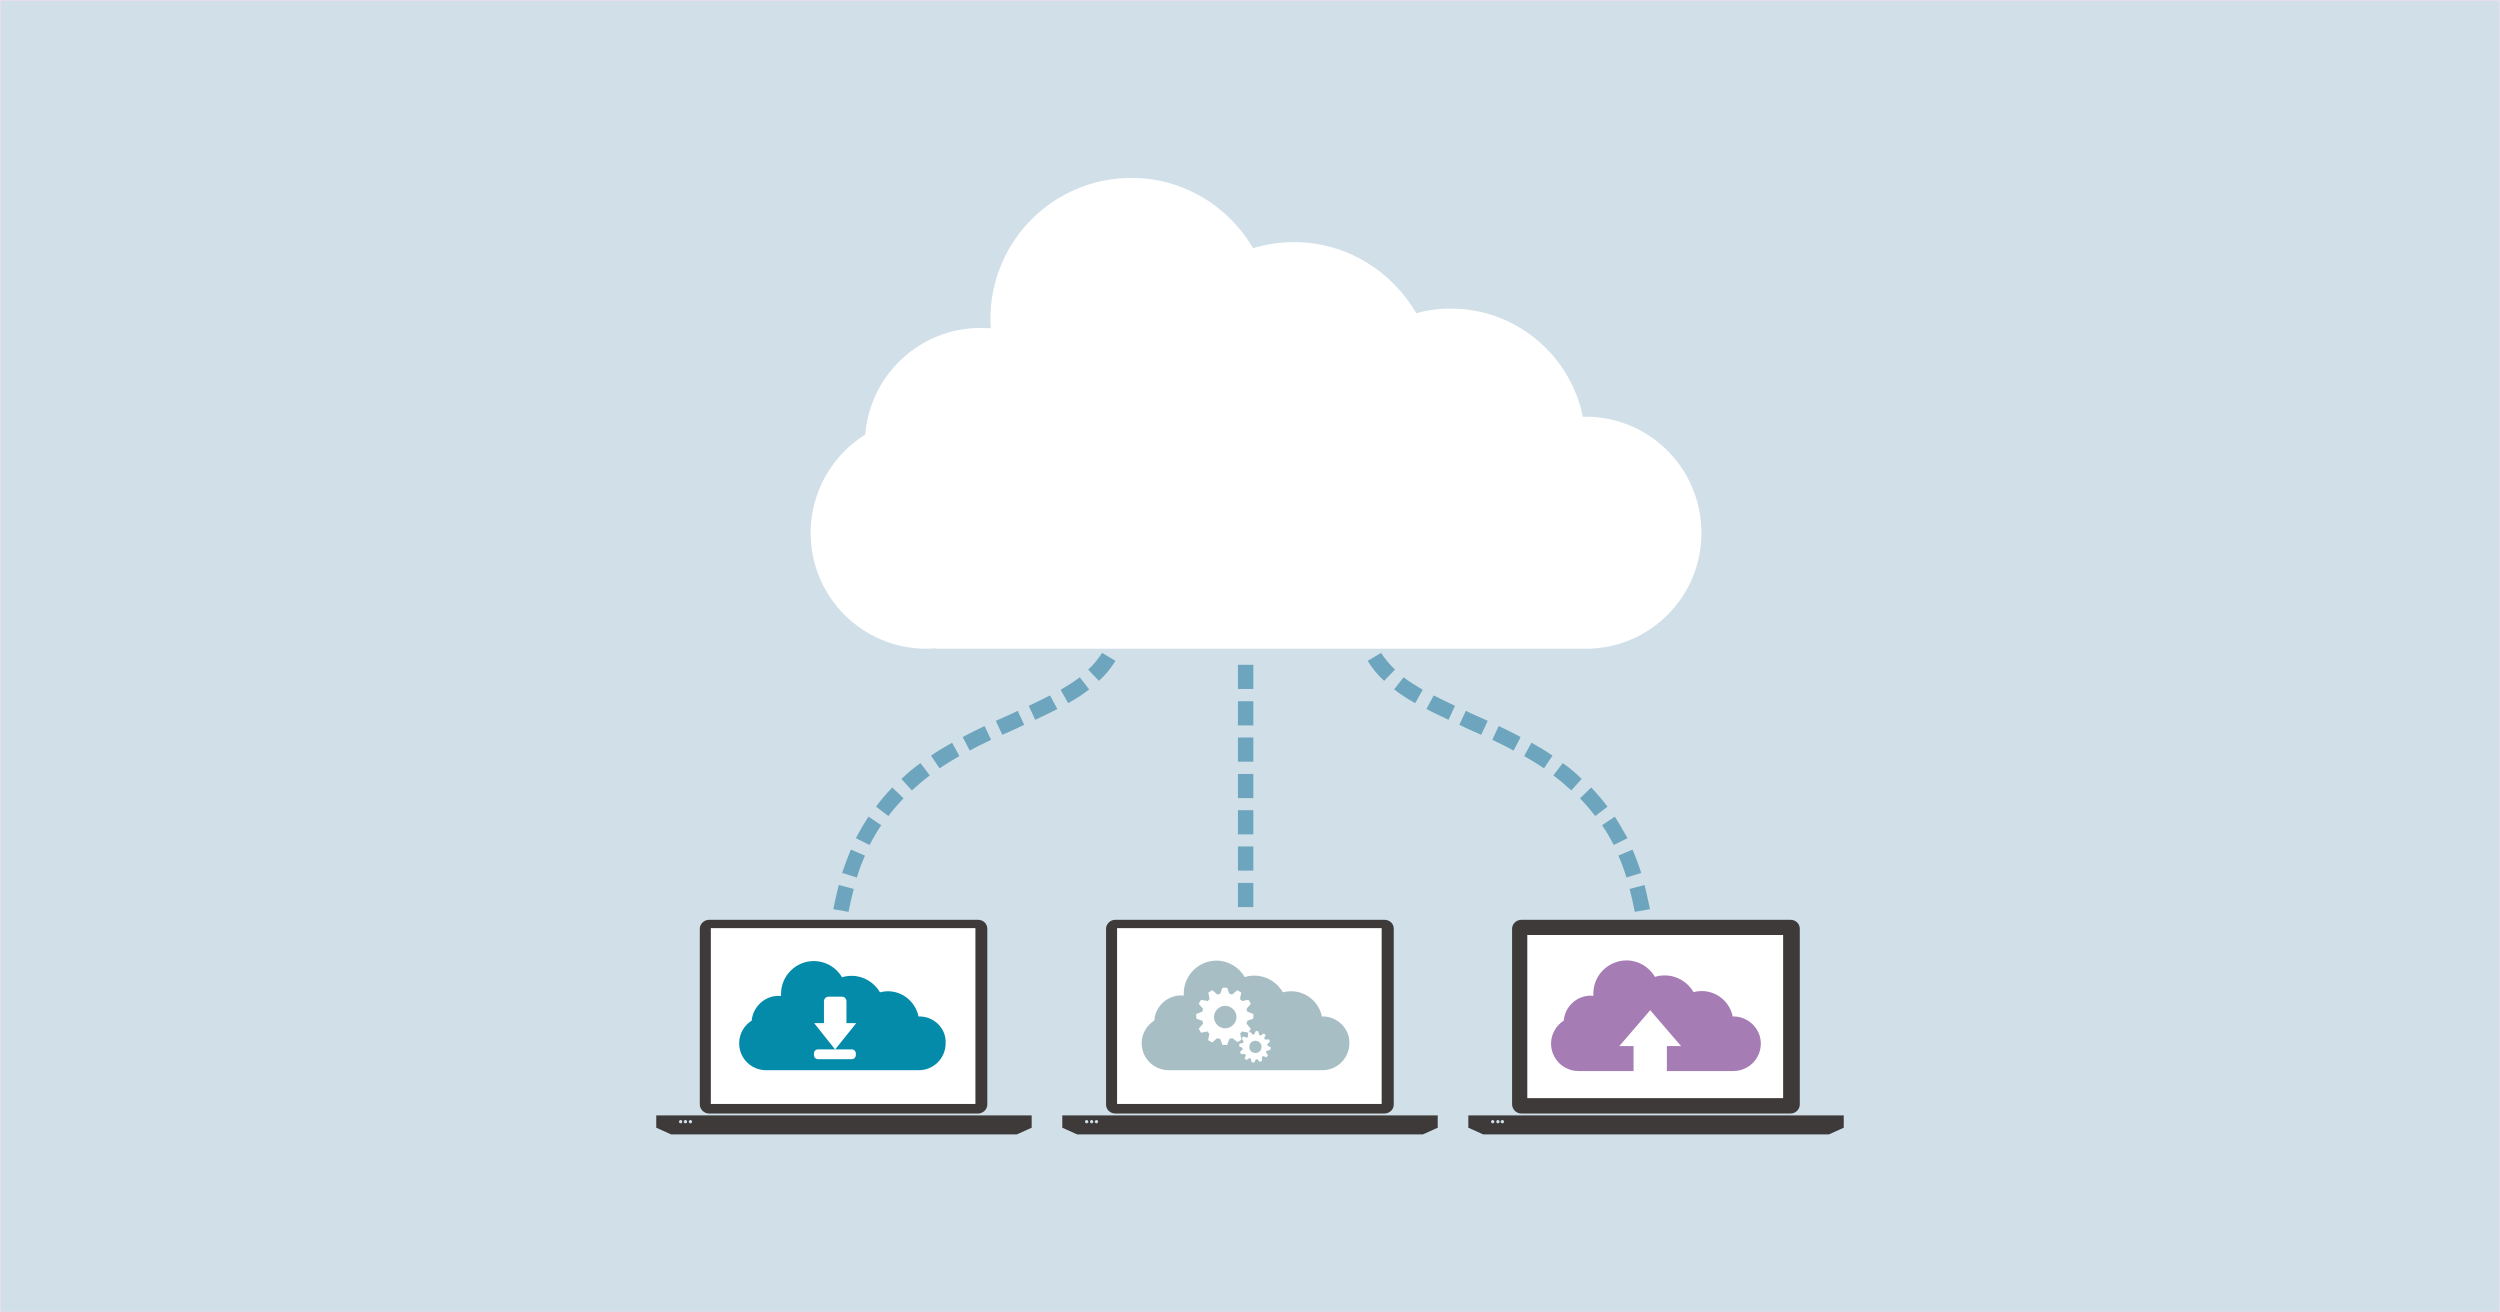 <?xml version="1.0" encoding="utf-8"?>
<!-- Generator: Adobe Illustrator 27.2.0, SVG Export Plug-In . SVG Version: 6.00 Build 0)  -->
<svg version="1.1" id="レイヤー_1" xmlns="http://www.w3.org/2000/svg" xmlns:xlink="http://www.w3.org/1999/xlink" x="0px"
	 y="0px" width="1200px" height="630px" viewBox="0 0 1200 630" style="enable-background:new 0 0 1200 630;" xml:space="preserve">
<rect x="0" y="0" width="1200" height="630" fill="#333333" stroke="none"/>
<style type="text/css">
	.st0{fill:#D1DFE8;stroke:#E6DDED;stroke-miterlimit:10;}
	.st1{fill:#3E3A39;}
	.st2{fill:#FFFFFF;}
	.st3{fill:#6CA5BD;}
	.st4{fill:#FFEDAB;}
	.st5{fill:#038BA9;}
	.st6{fill:#A67CB5;}
	.st7{fill:#A7BEC4;}
</style>
<rect class="st0" width="1200" height="630"/>
<g>
	<g>
		<path class="st1" d="M340.4,534.5h129c2.5,0,4.5-2,4.5-4.3v-84.4c0-2.5-2-4.3-4.5-4.3h-129c-2.5,0-4.5,2-4.5,4.3v84.4
			C335.9,532.5,338,534.5,340.4,534.5z"/>
		<path class="st1" d="M315,535.4v5.9l7.1,3.2h166l7.1-3.2v-5.9H315z M326.7,539.2c-0.5,0-0.8-0.4-0.8-0.8s0.4-0.8,0.8-0.8
			c0.5,0,0.8,0.4,0.8,0.8S327.2,539.2,326.7,539.2z M329,539.2c-0.5,0-0.8-0.4-0.8-0.8s0.4-0.8,0.8-0.8c0.5,0,0.8,0.4,0.8,0.8
			C329.9,538.8,329.5,539.2,329,539.2z M331.4,539.2c-0.5,0-0.8-0.4-0.8-0.8s0.4-0.8,0.8-0.8c0.5,0,0.8,0.4,0.8,0.8
			C332.2,538.8,331.9,539.2,331.4,539.2z"/>
	</g>
	<rect x="341.2" y="445.5" class="st2" width="127" height="84.4"/>
	<g>
		<path class="st1" d="M535.4,534.5h129.1c2.5,0,4.5-2,4.5-4.3v-84.4c0-2.5-2-4.3-4.5-4.3H535.4c-2.5,0-4.5,2-4.5,4.3v84.4
			C530.9,532.5,532.8,534.5,535.4,534.5z"/>
		<path class="st1" d="M509.9,535.4v5.9l7.1,3.2h166l7.1-3.2v-5.9H509.9z M521.6,539.2c-0.5,0-0.8-0.4-0.8-0.8s0.4-0.8,0.8-0.8
			s0.8,0.4,0.8,0.8C522.5,538.8,522,539.2,521.6,539.2z M524,539.2c-0.5,0-0.8-0.4-0.8-0.8s0.4-0.8,0.8-0.8s0.8,0.4,0.8,0.8
			S524.5,539.2,524,539.2z M526.3,539.2c-0.5,0-0.8-0.4-0.8-0.8s0.4-0.8,0.8-0.8c0.4,0,0.8,0.4,0.8,0.8S526.7,539.2,526.3,539.2z"/>
	</g>
	<rect x="536.2" y="445.5" class="st2" width="127" height="84.4"/>
	<path class="st3" d="M703.6,341.2l-3.1,6.7l2.9,1.4c2.6,1.2,5,2.3,7.6,3.4l3.1-6.7c-2.7-1.2-5.2-2.3-7.6-3.4L703.6,341.2z"/>
	<path class="st3" d="M716.3,355.1c3.8,1.9,7.2,3.4,10.2,5.2l3.4-6.5c-3.2-1.8-6.6-3.4-10.5-5.3L716.3,355.1z"/>
	<path class="st3" d="M669.2,330.9c2.9,2.3,6.2,4.5,10.1,6.6l3.6-6.4c-3.5-2.1-6.6-4-9.2-6L669.2,330.9z"/>
	<path class="st3" d="M662.9,313.4l-6.4,3.8c2.1,3.5,4.7,6.7,7.9,9.6l5.2-5.4C666.9,318.9,664.7,316.1,662.9,313.4z"/>
	<path class="st3" d="M731.6,362.9c3.4,2,6.6,3.9,9.5,5.9l4.1-6.1c-3.2-2.2-6.5-4.2-10.1-6.2L731.6,362.9z"/>
	<path class="st3" d="M684.7,340.3c2.9,1.6,6.4,3.2,10.6,5.2l3.1-6.7c-4.1-2-7.4-3.5-10.2-5L684.7,340.3z"/>
	<path class="st3" d="M750.1,366.3l-4.5,5.9c3.1,2.3,5.9,4.7,8.6,7.2l5-5.5C756.5,371.2,753.5,368.6,750.1,366.3z"/>
	<path class="st3" d="M789.4,424.8l-7.2,1.9c0.9,3.5,1.8,7.2,2.5,11l7.3-1.3C791.2,432.5,790.3,428.7,789.4,424.8z"/>
	<path class="st4" d="M792.8,442.3l-7.3,0.9c0.5,3.6,0.8,7.4,1.1,11.3l7.4-0.5C793.6,450.2,793.3,446.2,792.8,442.3z"/>
	<path class="st3" d="M775.1,392l-6.1,4.1c2.1,3.1,3.9,6.2,5.6,9.5l6.6-3.3C779.2,398.9,777.3,395.3,775.1,392z"/>
	<path class="st3" d="M783.6,407.8l-6.8,2.9c1.5,3.3,2.8,6.8,3.9,10.5l7.1-2.2C786.6,415.3,785.2,411.5,783.6,407.8z"/>
	<path class="st3" d="M763.8,378l-5.4,5.2c2.7,2.8,5,5.5,7.3,8.5l5.9-4.5C769.2,384,766.6,381,763.8,378z"/>
	<rect x="594.2" y="423.8" class="st3" width="7.4" height="11.6"/>
	<rect x="594.2" y="319.1" class="st3" width="7.4" height="11.6"/>
	<rect x="594.2" y="336.6" class="st3" width="7.4" height="11.6"/>
	<rect x="594.2" y="406.3" class="st3" width="7.4" height="11.6"/>
	<rect x="594.2" y="388.9" class="st3" width="7.4" height="11.6"/>
	<rect x="594.2" y="371.5" class="st3" width="7.4" height="11.6"/>
	<rect x="594.2" y="354" class="st3" width="7.4" height="11.6"/>
	<path class="st3" d="M488.5,341.2l3.1,6.7l-2.9,1.4c-2.6,1.2-5,2.3-7.6,3.4L478,346c2.7-1.2,5.2-2.3,7.6-3.4L488.5,341.2z"/>
	<path class="st3" d="M475.7,355.1c-3.8,1.9-7.2,3.4-10.2,5.2l-3.4-6.5c3.2-1.8,6.6-3.4,10.5-5.3L475.7,355.1z"/>
	<path class="st3" d="M522.8,330.9c-2.9,2.3-6.2,4.5-10.1,6.6l-3.6-6.4c3.5-2.1,6.6-4,9.2-6L522.8,330.9z"/>
	<path class="st3" d="M529,313.4l6.4,3.8c-2.1,3.5-4.7,6.7-7.9,9.6l-5.2-5.4C525.2,318.9,527.2,316.1,529,313.4z"/>
	<path class="st3" d="M460.5,362.9c-3.4,2-6.6,3.9-9.5,5.9l-4.1-6.1c3.2-2.2,6.5-4.2,10.1-6.2L460.5,362.9z"/>
	<path class="st3" d="M507.5,340.3c-2.9,1.6-6.4,3.2-10.6,5.2l-3.1-6.7c4.1-2,7.4-3.5,10.2-5L507.5,340.3z"/>
	<path class="st3" d="M441.8,366.3l4.5,5.9c-3.1,2.3-5.9,4.7-8.6,7.2l-5-5.5C435.4,371.2,438.6,368.6,441.8,366.3z"/>
	<path class="st3" d="M402.6,424.8l7.2,1.9c-0.9,3.5-1.8,7.2-2.5,11l-7.3-1.3C400.8,432.5,401.6,428.7,402.6,424.8z"/>
	<path class="st3" d="M416.9,392l6.1,4.1c-2.1,3.1-3.9,6.2-5.6,9.5l-6.6-3.3C412.6,398.9,414.7,395.3,416.9,392z"/>
	<path class="st3" d="M408.4,407.8l6.8,2.9c-1.5,3.3-2.8,6.8-3.9,10.5l-7.1-2.2C405.5,415.3,406.9,411.5,408.4,407.8z"/>
	<path class="st3" d="M428.3,378l5.4,5.2c-2.7,2.8-5,5.5-7.3,8.5l-5.9-4.5C422.8,384,425.4,381,428.3,378z"/>
	<rect x="731.1" y="445.5" class="st2" width="127" height="84.4"/>
	<g>
		<path class="st1" d="M730.3,534.5h129.1c2.5,0,4.5-2,4.5-4.3v-84.4c0-2.5-2-4.3-4.5-4.3H730.3c-2.5,0-4.5,2-4.5,4.3v84.4
			C725.9,532.5,727.8,534.5,730.3,534.5z M733.1,448.8h122.8v78.3H733.1V448.8z"/>
		<path class="st1" d="M704.8,535.4v5.9l7.1,3.2h166l7.1-3.2v-5.9H704.8z M716.5,539.2c-0.5,0-0.8-0.4-0.8-0.8s0.4-0.8,0.8-0.8
			c0.4,0,0.8,0.4,0.8,0.8S717,539.2,716.5,539.2z M719,539.2c-0.5,0-0.8-0.4-0.8-0.8s0.4-0.8,0.8-0.8s0.8,0.4,0.8,0.8
			S719.5,539.2,719,539.2z M721.1,539.2c-0.5,0-0.8-0.4-0.8-0.8s0.4-0.8,0.8-0.8c0.5,0,0.8,0.4,0.8,0.8
			C722.1,538.8,721.6,539.2,721.1,539.2z"/>
	</g>
	<g>
		<path class="st2" d="M761.1,200c-0.5,0-0.9,0-1.3,0.1c-6-29.6-32.1-52-63.6-52c-5.7,0-11.2,0.8-16.4,2.2
			c-11.8-20.2-33.5-34.1-58.8-34.1c-6.7,0-13.4,1.1-19.5,2.9C589.7,99,568,85.4,543.1,85.4c-37.4,0-67.7,30.3-67.7,67.7
			c0,1.5,0.1,2.9,0.2,4.5c-1.6-0.1-3.2-0.2-4.9-0.2c-29.2,0-53.1,22.6-55.4,51.2c-15.7,9.8-26.2,27.3-26.2,47.2
			c0,30.8,24.9,55.6,55.6,55.6c1.6,0,3.1-0.1,4.7-0.2v0.2h311.7c30.8,0,55.6-24.9,55.6-55.6C816.7,224.8,791.6,200,761.1,200z"/>
	</g>
	<g>
		<path class="st5" d="M441.3,487.9c-0.1,0-0.2,0-0.4,0c-1.4-6.8-7.4-12.1-14.7-12.1c-1.4,0-2.7,0.2-3.8,0.5
			c-2.8-4.7-7.8-7.9-13.6-7.9c-1.6,0-3.1,0.2-4.6,0.7c-2.8-4.7-7.8-7.8-13.6-7.8c-8.6,0-15.7,7.1-15.7,15.7c0,0.4,0,0.7,0,1.1
			c-0.4,0-0.8-0.1-1.2-0.1c-6.7,0-12.3,5.3-12.9,11.9c-3.6,2.3-6,6.2-6,10.9c0,7.2,5.8,12.9,12.9,12.9c0.4,0,0.7,0,1.1,0l0,0H441
			c7.2,0,12.9-5.8,12.9-12.9C454.3,493.8,448.5,487.9,441.3,487.9z M408.8,503.7c1.2,0,2,0.9,2,2v0.7c0,1.2-0.9,2-2,2h-16.1
			c-1.2,0-2-0.9-2-2v-0.7c0-1.2,0.9-2,2-2h8.1l-10-12.6h4.7v-10.5c0-1.3,1.1-2.2,2.2-2.2h6.4c1.3,0,2.2,1.1,2.2,2.2v10.5h4.7
			l-10.1,12.6H408.8L408.8,503.7z"/>
	</g>
	<g>
		<path class="st6" d="M832.1,487.9c-0.1,0-0.2,0-0.4,0c-1.4-6.9-7.5-12.2-14.9-12.2c-1.4,0-2.7,0.2-3.9,0.5c-2.8-4.8-7.9-8-13.9-8
			c-1.6,0-3.1,0.2-4.6,0.7c-2.8-4.7-7.9-7.9-13.7-7.9c-8.7,0-15.9,7.1-15.9,15.9c0,0.4,0,0.7,0,1.1c-0.4,0-0.8-0.1-1.2-0.1
			c-6.8,0-12.5,5.3-13,12c-3.6,2.3-6.1,6.4-6.1,11c0,7.2,5.8,13.2,13.2,13.2c0.4,0,0.7,0,1.2,0l0,0h25.2v-12h-6.8l14.8-17.2
			l14.8,17.2h-6.8v12h31.9c7.2,0,13.2-5.8,13.2-13.2C845.2,493.8,839.2,487.9,832.1,487.9z"/>
	</g>
	<g>
		<path class="st7" d="M602.9,499.6c-1.6-0.2-3.1,0.9-3.2,2.6c-0.2,1.6,0.9,3.1,2.6,3.2c1.6,0.2,3.1-0.9,3.2-2.6
			C605.7,501.2,604.5,499.7,602.9,499.6z"/>
		<path class="st7" d="M588.1,482.8c-2.9,0-5.4,2.5-5.4,5.4c0,2.9,2.5,5.4,5.4,5.4s5.4-2.5,5.4-5.4
			C593.5,485.2,591,482.8,588.1,482.8z"/>
		<path class="st7" d="M634.9,487.9c-0.1,0-0.2,0-0.4,0c-1.4-6.9-7.5-12.1-14.8-12.1c-1.4,0-2.7,0.2-3.9,0.5c-2.8-4.8-7.9-8-13.7-8
			c-1.6,0-3.1,0.2-4.6,0.7c-2.8-4.7-7.8-7.9-13.6-7.9c-8.6,0-15.7,7.1-15.7,15.7c0,0.4,0,0.7,0,1.1c-0.4,0-0.8-0.1-1.2-0.1
			c-6.8,0-12.5,5.3-12.9,12c-3.6,2.3-6.1,6.4-6.1,10.9c0,7.2,5.8,13,13,13c0.4,0,0.7,0,1.1,0l0,0h72.6c7.2,0,13-5.8,13-13
			C647.9,493.8,642,487.9,634.9,487.9z M591.5,498.3c-0.5,0.1-0.9,0.2-1.4,0.4l-1.1,2.9h-2.2l-1.1-2.9c-0.5-0.1-0.9-0.2-1.4-0.4
			l-2.5,2.1l-1.9-1.1l0.6-3.1c-0.4-0.4-0.7-0.6-0.9-1.1l-3.1,0.6l-1.1-1.9l2.1-2.5c-0.1-0.5-0.2-0.9-0.4-1.3l-2.9-1.1v-2.2l2.9-1.1
			c0.1-0.5,0.2-0.9,0.4-1.3l-2.1-2.5l1.1-1.9l3.2,0.6c0.4-0.4,0.6-0.7,0.9-0.9l0,0l-0.6-3.2l1.9-1.1l2.5,2.1l0,0
			c0.5-0.1,0.8-0.2,1.3-0.4l0,0l1.1-2.9h2.2l1.1,2.9l0,0c0.5,0.1,0.9,0.2,1.3,0.4l0,0l2.5-2.1l1.9,1.1l-0.6,3.2l0,0
			c0.4,0.2,0.7,0.6,0.9,0.9l0,0l3.2-0.6l1.1,1.9l-2.1,2.5c0.1,0.5,0.2,0.8,0.4,1.3l2.9,1.1v2.2l-2.9,1.1c-0.1,0.5-0.2,0.9-0.4,1.3
			l2.1,2.5l-1.1,1.9l-3.1-0.6c-0.4,0.4-0.6,0.7-0.9,0.9l0.6,3.1l-1.9,1.1L591.5,498.3z M609.7,504l-1.8,0.4
			c-0.1,0.2-0.1,0.5-0.2,0.7l0.9,1.5l-0.7,0.9l-1.6-0.6c-0.2,0.1-0.4,0.4-0.6,0.5l0.1,1.8l-1.1,0.5l-1.2-1.3c-0.2,0-0.5,0.1-0.7,0.1
			l-0.8,1.5l-1.2-0.1l-0.4-1.8c-0.2-0.1-0.5-0.1-0.7-0.2l-1.4,0.9l-0.9-0.7l0.6-1.6c-0.1-0.2-0.4-0.4-0.5-0.6l-1.8,0.1l-0.5-1.1
			l1.3-1.2c0-0.2-0.1-0.5-0.1-0.7l-1.6-0.8l0.1-1.2l1.8-0.4c0.1-0.2,0.1-0.5,0.2-0.7l-0.9-1.5l0.7-0.9l1.8,0.6l0,0
			c0.2-0.1,0.4-0.4,0.6-0.5l0,0l-0.1-1.8l1.1-0.5l1.2,1.3l0,0c0.2,0,0.5-0.1,0.7-0.1l0.8-1.6l1.2,0.1l0.4,1.8l0,0
			c0.2,0.1,0.5,0.1,0.7,0.2l0,0l1.5-0.9l0.9,0.7l-0.7,1.6l0,0c0.1,0.2,0.4,0.4,0.5,0.6l1.8-0.1l0.5,1.1l-1.3,1.2
			c0,0.2,0.1,0.5,0.1,0.7l1.6,0.8L609.7,504z"/>
	</g>
</g>
</svg>
